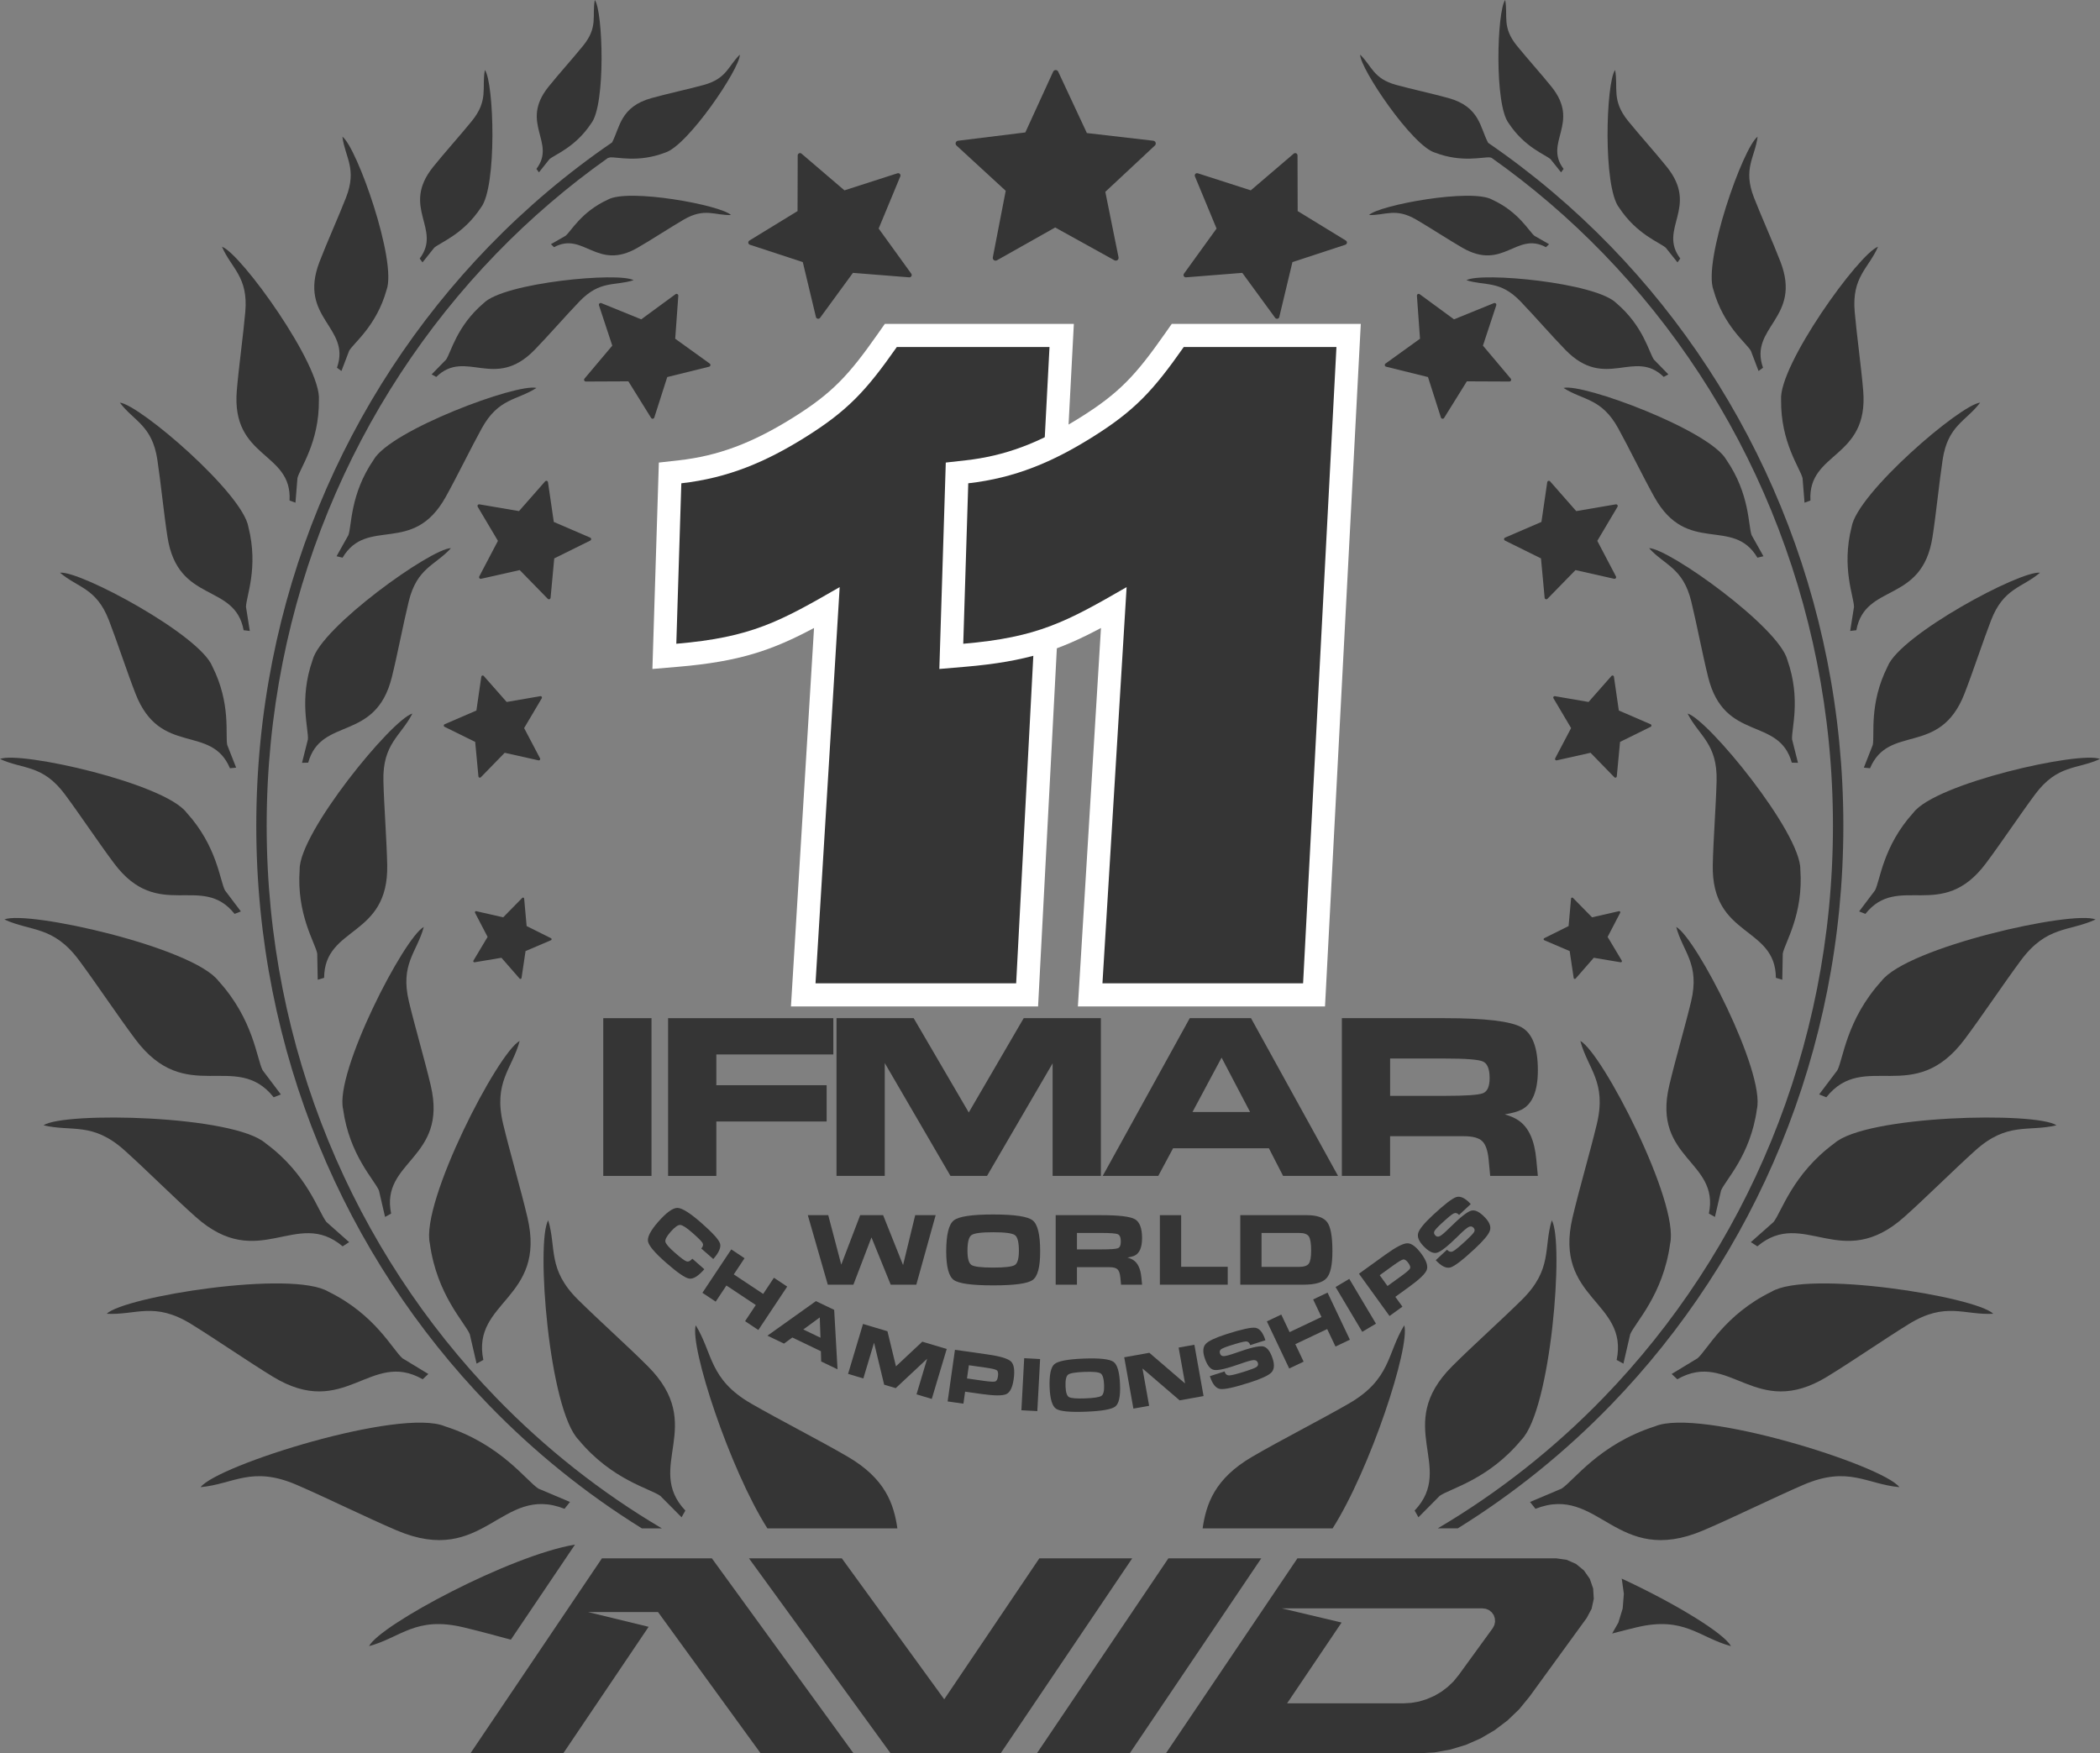<?xml version="1.0" encoding="UTF-8"?>
<svg id="Layer_1" xmlns="http://www.w3.org/2000/svg" width="397.432" height="331.847" version="1.1" viewBox="0 0 397.432 331.847">
  <rect x="0" y="0" width="397.432" height="331.847" fill="#808080" stroke="none"/>
  <!-- Generator: Adobe Illustrator 29.8.3, SVG Export Plug-In . SVG Version: 2.1.1 Build 3)  -->
  <defs>
    <style>
      .st0 {
        fill: #fff;
      }

      .st1, .st2 {
        display: none;
      }

      .st1, .st3, .st4 {
        fill: #353535;
      }

      .st2 {
        fill: #ff002b;
      }

      .st4 {
        fill-rule: evenodd;
      }
    </style>
  </defs>
  <rect class="st2" x="238.664" y="188.445" width="800.409" height="704.234"/>
  <g>
    <g>
      <polygon class="st1" points="155.145 249.34 152.028 251.62 155.279 253.177 155.145 249.34"/>
      <path class="st1" d="M202.299,264.408c.386.23,1.42.318,3.094.252,1.675-.06,2.7-.225,3.067-.488.373-.258.537-.937.493-2.039-.044-1.206-.263-1.94-.652-2.193-.389-.258-1.42-.356-3.097-.291-1.677.06-2.7.236-3.067.521-.367.285-.529,1.031-.482,2.236.041,1.102.258,1.771.644,2.001Z"/>
      <path class="st1" d="M245.878,233.35h-7.126v6.424h7.038c.959,0,1.59-.197,1.891-.597.301-.4.455-1.222.455-2.472,0-1.365-.148-2.269-.439-2.702-.291-.433-.899-.652-1.82-.652Z"/>
      <path class="st1" d="M183.361,258.39l-.354,2.5,3.124.444c1.2.17,1.935.214,2.206.126.274-.082.449-.4.526-.954.088-.614.014-1.003-.225-1.168-.236-.17-.954-.334-2.154-.504l-3.124-.444Z"/>
      <path class="st1" d="M281.584,200.219c-.855-.378-3.294-.57-7.318-.57h-10.503v7.17h10.503c4.023,0,6.463-.17,7.318-.504.861-.334,1.288-1.305,1.288-2.905,0-1.749-.428-2.812-1.288-3.19Z"/>
      <path class="st1" d="M211.558,233.597c-.373-.164-1.436-.247-3.179-.247h-4.563v3.114h4.563c1.743,0,2.807-.071,3.179-.219.373-.148.559-.565.559-1.261,0-.762-.186-1.222-.559-1.387Z"/>
      <polygon class="st1" points="225.804 209.927 236.872 209.927 231.393 199.479 225.804 209.927"/>
      <path class="st1" d="M266.834,240.109c.137-.247.044-.597-.285-1.052-.362-.504-.685-.729-.97-.685-.291.044-.921.417-1.902,1.129l-2.56,1.847,1.475,2.045,2.56-1.847c.981-.707,1.546-1.19,1.683-1.436Z"/>
      <path class="st1" d="M192.074,233.761c-.504-.362-1.875-.543-4.111-.543s-3.607.181-4.111.543c-.504.362-.756,1.348-.756,2.955,0,1.469.252,2.368.756,2.697s1.875.493,4.111.493,3.607-.164,4.111-.493c.504-.329.756-1.228.756-2.697,0-1.606-.252-2.593-.756-2.955Z"/>
      <g>
        <path class="st4" d="M160.394,275.673c-5.403-3.143-12.814-6.909-18.194-10.006-8.046-4.633-7.258-9.525-10.532-14.841-1.147,4.124,6.46,27.268,13.561,38.436h24.602c-.679-4.622-2.261-9.414-9.437-13.589Z"/>
        <path class="st4" d="M304.881,265.884c27.173-28.054,43.979-66.807,43.979-109.607s-16.806-81.553-43.979-109.608c-7.082-7.313-14.87-13.896-23.246-19.638-1.54-2.861-1.534-6.815-7.513-8.472-2.952-.82-6.934-1.683-9.871-2.484-4.391-1.196-4.624-3.614-6.837-5.728-.04,2.596,9.899,17.337,14.192,18.553,5.104,1.947,9.057.749,10.391.893l.29.082c7.601,5.372,14.695,11.457,21.188,18.161,26.826,27.696,43.417,65.965,43.417,108.24s-16.591,80.544-43.417,108.24c-9.312,9.615-19.861,17.952-31.374,24.745h3.788c10.58-6.56,20.316-14.42,28.992-23.379Z"/>
        <path class="st4" d="M93.887,264.517c-26.825-27.696-43.418-65.966-43.418-108.24s16.593-80.544,43.418-108.24c6.482-6.692,13.562-12.765,21.148-18.13l.4-.112c1.333-.144,5.285,1.054,10.39-.893,4.293-1.216,14.233-15.957,14.193-18.553-2.212,2.114-2.447,4.532-6.838,5.728-2.937.801-6.92,1.664-9.871,2.484-5.924,1.642-5.973,5.539-7.47,8.394-8.419,5.759-16.243,12.371-23.357,19.715-27.172,28.055-43.979,66.808-43.979,109.608s16.807,81.553,43.979,109.607c8.677,8.958,18.414,16.819,28.994,23.379h3.786c-11.513-6.793-22.062-15.131-31.374-24.745Z"/>
        <path class="st4" d="M124.97,283.115l4.019,4.048.718-1.269c-7.828-8.279,4.152-16.052-7.101-27.314-3.89-3.893-9.352-8.769-13.234-12.62-5.806-5.757-4.032-9.745-5.62-15.008-2.358,4.024.128,35.868,5.765,41.568,6.256,7.563,13.496,9.19,15.453,10.595Z"/>
        <path class="st4" d="M69.846,311.546c6.029-1.618,8.815-5.714,17.845-3.559,2.722.65,5.837,1.486,8.995,2.337l12.136-17.991c-12.239,2.042-36.829,15.143-38.976,19.212Z"/>
        <path class="st4" d="M99.823,230.427c-1.256-5.36-3.33-12.381-4.602-17.7-1.902-7.952,1.706-10.408,3.129-15.718-4.125,2.179-18.784,30.556-16.995,38.372,1.334,9.724,6.631,14.92,7.554,17.144l1.286,5.557,1.278-.7c-2.294-11.16,11.985-11.457,8.351-26.957Z"/>
        <path class="st4" d="M106.837,285.559l1.032-1.293-5.964-2.524c-2.309-1.466-7.086-8.407-17.702-11.799-8.392-3.527-42.998,7.328-46.239,11.515,6.216-.554,9.668-4.109,18.191-.428,5.7,2.462,13.148,6.152,18.898,8.604,16.628,7.091,19.748-8.822,31.784-4.076Z"/>
        <path class="st4" d="M79.995,261.043l1.07-1-4.902-2.973c-1.835-1.58-5.13-8.27-13.996-12.599-6.9-4.162-38.597.919-41.972,4.173,5.515.31,8.993-2.364,15.988,1.951,4.678,2.885,10.73,7.071,15.452,9.953,13.657,8.338,18.426-5.202,28.36.494Z"/>
        <path class="st4" d="M37.035,230.317c11.943,10.649,19.059-1.817,27.813,5.567l1.232-.793-4.29-3.803c-1.522-1.884-3.567-9.055-11.513-14.902-6.042-5.331-38.138-6.011-42.04-3.415,5.37,1.293,9.272-.712,15.38,4.784,4.086,3.677,9.29,8.879,13.418,12.561Z"/>
        <path class="st4" d="M81.526,205.466c-1.129-4.816-2.992-11.124-4.135-15.903-1.709-7.145,1.532-9.352,2.811-14.122-3.706,1.958-16.878,27.456-15.271,34.477,1.199,8.737,5.958,13.406,6.787,15.404l1.156,4.994,1.149-.629c-2.062-10.028,10.767-10.294,7.503-24.221Z"/>
        <path class="st4" d="M14.962,181.748c3.277,4.411,7.35,10.54,10.669,14.966,9.601,12.801,19.043,1.989,26.162,10.958l1.364-.534-3.452-4.576c-1.12-2.147-1.706-9.581-8.34-16.885-4.868-6.421-36.195-13.434-40.535-11.66,5.009,2.329,9.231,1.134,14.131,7.731Z"/>
        <path class="st4" d="M60.037,180.478l.092,4.949,1.211-.364c.062-9.887,12.236-7.569,11.941-21.381-.101-4.775-.598-11.108-.72-15.852-.183-7.094,3.322-8.528,5.486-12.779-3.894,1.105-21.447,22.556-21.336,29.513-.617,8.494,2.944,13.859,3.327,15.914Z"/>
        <path class="st4" d="M12.31,150.38c2.855,3.843,6.403,9.181,9.296,13.037,8.362,11.151,16.588,1.732,22.79,9.546l1.188-.465-3.007-3.988c-.976-1.869-1.485-8.347-7.264-14.707-4.241-5.594-31.532-11.703-35.312-10.159,4.364,2.029,8.041.989,12.31,6.736Z"/>
        <path class="st4" d="M20.622,117.416c1.584,4.117,3.412,9.736,5.027,13.874,4.666,11.969,14.298,5.64,17.872,14.111l1.17-.118-1.684-4.283c-.404-1.903.746-7.777-2.811-14.855-2.382-6.014-25.099-18.189-28.838-17.752,3.372,2.881,6.894,2.865,9.263,9.024Z"/>
        <path class="st4" d="M57.157,144.373l1.17-.031c2.447-8.81,12.754-3.793,15.834-16.193,1.066-4.287,2.155-10.062,3.195-14.324,1.553-6.376,5.028-6.808,7.988-10.08-3.744.045-24.603,14.944-26.187,21.179-2.609,7.434-.727,13.084-.883,15.011l-1.117,4.439Z"/>
        <path class="st4" d="M29.78,87.013c.66,4.362,1.234,10.243,1.919,14.63,1.976,12.694,12.745,8.591,14.41,17.634l1.168.136-.721-4.545c.017-1.944,2.405-7.434.458-15.112-1.029-6.386-20.588-23.171-24.332-23.551,2.672,3.541,6.114,4.285,7.099,10.809Z"/>
        <path class="st4" d="M70.711,87.023c-4.46,6.493-4.123,12.438-4.776,14.256l-2.239,3.994,1.136.276c4.666-7.864,13.302-.329,19.517-11.491,2.149-3.86,4.71-9.147,6.827-12.991,3.166-5.748,6.635-5.257,10.347-7.641-3.625-.934-27.653,7.993-30.813,13.598Z"/>
        <path class="st4" d="M46.422,59.043c-.393,4.455-1.231,10.384-1.605,14.871-1.087,12.977,10.504,11.507,9.982,20.812l1.118.412.375-4.65c.48-1.911,4.145-6.749,4.061-14.776.512-6.538-14.745-27.745-18.342-29.013,1.785,4.127,4.999,5.681,4.411,12.343Z"/>
        <path class="st4" d="M63.774,69.591l.843.625,1.463-3.835c.875-1.497,5.163-4.68,7.069-11.482,2.043-5.395-5.622-27.067-8.348-29.025.492,3.925,2.823,6.03.687,11.512-1.43,3.667-3.598,8.469-5.02,12.165-4.113,10.694,6.038,12.309,3.306,20.039Z"/>
        <path class="st4" d="M119.905,53.031c-2.777-1.576-24.545.442-28.39,4.356-5.114,4.356-6.155,9.327-7.098,10.679l-2.729,2.793.875.478c5.587-5.439,11.026,2.682,18.621-5.129,2.627-2.701,5.909-6.486,8.505-9.182,3.884-4.03,6.63-2.856,10.216-3.994Z"/>
        <path class="st4" d="M79.959,49.663l2.21-2.769c1.113-1,5.475-2.491,8.831-7.582,3.098-3.9,2.492-23.733.765-26.059-.627,3.357.736,5.7-2.462,9.646-2.138,2.639-5.184,6.018-7.325,8.685-6.193,7.711,1.728,11.706-2.549,17.344l.529.735Z"/>
        <path class="st4" d="M101.993,32.623l1.98-2.482c.998-.894,4.906-2.23,7.913-6.792,2.775-3.495,2.232-21.265.685-23.349-.562,3.007.66,5.107-2.206,8.643-1.915,2.365-4.644,5.392-6.562,7.781-5.549,6.909,1.551,10.489-2.284,15.541l.474.658Z"/>
        <path class="st4" d="M138.334,40.696c-1.836-1.858-19.425-5.123-23.325-2.899-4.999,2.29-6.927,5.972-7.97,6.828l-2.772,1.588.583.572c5.613-3.037,8.084,4.57,15.806.112,2.67-1.541,6.099-3.79,8.745-5.334,3.955-2.307,5.857-.77,8.934-.868Z"/>
        <path class="st4" d="M265.762,250.826c-3.272,5.315-2.485,10.208-10.53,14.841-5.382,3.097-12.794,6.863-18.194,10.006-7.177,4.176-8.759,8.968-9.438,13.589h24.602c7.102-11.168,14.708-34.312,13.56-38.436Z"/>
        <path class="st4" d="M285.201,332.663c.782.511,1.614,1.003,2.545,1.444-.171-.543-.657-1.283-1.396-2.171l-.322.244-.828.483Z"/>
        <path class="st4" d="M272.46,283.115c1.957-1.405,9.196-3.032,15.453-10.595,5.636-5.7,8.123-37.544,5.765-41.568-1.588,5.263.185,9.251-5.619,15.008-3.884,3.851-9.345,8.727-13.235,12.62-11.254,11.262.728,19.036-7.101,27.314l.72,1.269,4.018-4.048Z"/>
        <path class="st4" d="M306.894,298.759l.037.097.39,2.78-.224,2.796-.821,2.678-1.172,2.051c1.621-.426,3.185-.826,4.636-1.173,9.03-2.155,11.815,1.941,17.845,3.559-1.293-2.45-10.721-8.173-20.691-12.787Z"/>
        <path class="st4" d="M307.237,258.084l1.285-5.557c.924-2.225,6.221-7.42,7.555-17.144,1.788-7.816-12.871-36.194-16.995-38.372,1.422,5.31,5.03,7.766,3.126,15.718-1.271,5.319-3.345,12.34-4.601,17.7-3.633,15.499,10.646,15.797,8.35,26.957l1.279.7Z"/>
        <path class="st4" d="M313.229,269.944c-10.616,3.391-15.394,10.332-17.702,11.799l-5.965,2.524,1.031,1.293c12.036-4.745,15.156,11.167,31.785,4.076,5.75-2.452,13.198-6.142,18.897-8.604,8.523-3.681,11.975-.126,18.192.428-3.242-4.188-37.846-15.043-46.238-11.515Z"/>
        <path class="st4" d="M335.265,244.471c-8.866,4.329-12.162,11.019-13.997,12.599l-4.902,2.973,1.071,1c9.934-5.696,14.702,7.843,28.36-.494,4.721-2.882,10.774-7.068,15.451-9.953,6.995-4.315,10.473-1.641,15.989-1.951-3.375-3.254-35.074-8.335-41.972-4.173Z"/>
        <path class="st4" d="M347.154,216.386c-7.946,5.846-9.991,13.018-11.512,14.902l-4.29,3.803,1.231.793c8.754-7.384,15.871,5.082,27.813-5.567,4.13-3.682,9.333-8.885,13.418-12.561,6.11-5.496,10.01-3.491,15.381-4.784-3.903-2.596-35.999-1.917-42.042,3.415Z"/>
        <path class="st4" d="M324.558,230.316l1.155-4.994c.829-1.999,5.588-6.667,6.787-15.404,1.607-7.021-11.565-32.519-15.27-34.477,1.277,4.771,4.519,6.978,2.811,14.122-1.145,4.779-3.006,11.087-4.136,15.903-3.263,13.927,9.564,14.193,7.504,24.221l1.149.629Z"/>
        <path class="st4" d="M356.066,185.677c-6.633,7.303-7.218,14.737-8.34,16.885l-3.453,4.576,1.365.534c7.119-8.969,16.562,1.843,26.162-10.958,3.32-4.425,7.393-10.555,10.669-14.966,4.902-6.597,9.122-5.402,14.132-7.731-4.34-1.775-35.667,5.239-40.535,11.66Z"/>
        <path class="st4" d="M336.092,185.064l1.212.364.09-4.949c.383-2.054,3.945-7.419,3.326-15.914.112-6.956-17.441-28.407-21.335-29.513,2.165,4.251,5.67,5.684,5.487,12.779-.124,4.743-.621,11.077-.722,15.852-.294,13.813,11.88,11.495,11.942,21.381Z"/>
        <path class="st4" d="M362.118,153.803c-5.777,6.36-6.288,12.838-7.263,14.707l-3.009,3.988,1.189.465c6.202-7.814,14.428,1.605,22.789-9.546,2.893-3.855,6.44-9.194,9.297-13.037,4.269-5.747,7.944-4.706,12.31-6.736-3.783-1.544-31.072,4.564-35.313,10.159Z"/>
        <path class="st4" d="M357.235,126.144c-3.558,7.078-2.407,12.952-2.811,14.855l-1.685,4.283,1.17.118c3.574-8.47,13.206-2.142,17.872-14.111,1.614-4.138,3.444-9.757,5.028-13.874,2.369-6.159,5.891-6.143,9.263-9.024-3.739-.437-26.456,11.738-28.838,17.752Z"/>
        <path class="st4" d="M338.275,124.923c-1.584-6.235-22.444-21.133-26.187-21.179,2.958,3.272,6.436,3.704,7.988,10.08,1.039,4.263,2.129,10.038,3.194,14.324,3.08,12.4,13.387,7.383,15.834,16.193l1.17.031-1.117-4.439c-.156-1.927,1.725-7.577-.882-15.011Z"/>
        <path class="st4" d="M350.875,114.867l-.722,4.545,1.168-.136c1.664-9.042,12.434-4.94,14.412-17.634.684-4.388,1.258-10.268,1.919-14.63.985-6.524,4.427-7.268,7.098-10.809-3.743.38-23.302,17.164-24.331,23.551-1.948,7.678.44,13.168.457,15.112Z"/>
        <path class="st4" d="M326.721,87.023c-3.16-5.606-27.188-14.532-30.813-13.598,3.711,2.385,7.18,1.893,10.347,7.641,2.116,3.844,4.677,9.132,6.827,12.991,6.215,11.162,14.851,3.627,19.515,11.491l1.138-.276-2.239-3.994c-.654-1.818-.315-7.763-4.776-14.256Z"/>
        <path class="st4" d="M337.078,75.713c-.084,8.027,3.581,12.865,4.06,14.776l.375,4.65,1.119-.412c-.522-9.305,11.068-7.836,9.983-20.812-.374-4.488-1.214-10.416-1.605-14.871-.589-6.662,2.623-8.216,4.41-12.343-3.598,1.269-18.853,22.475-18.341,29.013Z"/>
        <path class="st4" d="M331.352,66.381l1.462,3.835.844-.625c-2.733-7.731,7.418-9.345,3.305-20.039-1.422-3.696-3.589-8.499-5.02-12.165-2.138-5.483.193-7.588.688-11.512-2.727,1.958-10.391,23.63-8.348,29.025,1.906,6.802,6.194,9.985,7.069,11.482Z"/>
        <path class="st4" d="M305.916,57.387c-3.846-3.914-25.612-5.932-28.389-4.356,3.585,1.138,6.331-.036,10.214,3.994,2.596,2.696,5.88,6.481,8.506,9.182,7.595,7.812,13.033-.309,18.621,5.129l.875-.478-2.729-2.793c-.943-1.352-1.984-6.323-7.098-10.679Z"/>
        <path class="st4" d="M315.261,46.894l2.211,2.769.528-.735c-4.277-5.638,3.644-9.634-2.548-17.344-2.142-2.667-5.186-6.045-7.326-8.685-3.198-3.946-1.835-6.29-2.462-9.646-1.727,2.327-2.333,22.159.766,26.059,3.356,5.091,7.717,6.582,8.83,7.582Z"/>
        <path class="st4" d="M293.459,30.141l1.98,2.482.474-.658c-3.833-5.052,3.265-8.632-2.283-15.541-1.919-2.389-4.647-5.416-6.564-7.781-2.863-3.536-1.643-5.635-2.205-8.643-1.549,2.084-2.089,19.854.686,23.349,3.007,4.562,6.913,5.898,7.913,6.792Z"/>
        <path class="st4" d="M282.422,37.797c-3.901-2.224-21.489,1.041-23.326,2.899,3.078.098,4.978-1.439,8.935.868,2.644,1.544,6.074,3.793,8.744,5.334,7.723,4.458,10.193-3.149,15.806-.112l.583-.572-2.771-1.588c-1.043-.856-2.973-4.538-7.971-6.828Z"/>
      </g>
      <g>
        <path class="st3" d="M114.169,192.701h9.13v29.854h-9.13v-29.854Z"/>
        <path class="st3" d="M126.438,222.555v-29.854h31.272v6.866h-22.142v5.822h20.874v6.866h-20.874v10.3h-9.13Z"/>
        <path class="st3" d="M167.442,222.555h-9.13v-29.854h14.604l10.434,17.863h-.018l10.407-17.863h14.604v29.854h-9.131v-21.296h-.006l-12.409,21.296h-6.916l-12.428-21.346h-.011v21.346Z"/>
        <path class="st3" d="M225.165,192.701h11.593l16.47,29.854h-10.399l-2.683-5.225h-18.141l-2.798,5.225h-10.512l16.47-29.854ZM225.679,210.464h10.906l-5.397-10.3h.003l-5.512,10.3Z"/>
        <path class="st3" d="M253.953,192.701h19.479c7.629,0,12.473.576,14.529,1.729,2.057,1.152,3.085,3.86,3.085,8.123,0,3.914-1.028,6.402-3.085,7.463-.714.365-1.775.664-3.185.896,1.078.299,1.948.681,2.612,1.145,1.907,1.294,3.026,3.749,3.358,7.364l.299,3.135h-9.022l-.298-3.135c-.167-1.691-.574-2.845-1.222-3.458-.648-.613-1.795-.921-3.44-.921h-13.981v7.514h-9.13v-29.854ZM263.083,207.404h10.35c3.964,0,6.369-.165,7.215-.497s1.269-1.285,1.269-2.861c0-1.725-.423-2.773-1.269-3.147-.846-.373-3.251-.56-7.215-.56h-10.35v7.065Z"/>
      </g>
      <g>
        <polygon class="st3" points="161.509 243.14 164.929 234.19 168.569 243.14 170.992 243.14 173.414 243.14 177.076 229.984 175.136 229.984 173.206 229.984 170.908 239.43 167.133 229.984 164.962 229.984 162.791 229.984 159.217 239.336 159.209 239.336 156.748 229.984 154.81 229.984 152.881 229.984 156.663 243.14 159.086 243.14 161.509 243.14"/>
        <path class="st3" d="M196.854,236.781c0-3.13-.474-5.065-1.42-5.81-.946-.745-3.437-1.118-7.471-1.118s-6.515.373-7.46,1.124c-.946.751-1.422,2.708-1.431,5.882.008,2.911.485,4.703,1.431,5.388.946.685,3.434,1.025,7.46,1.025s6.526-.34,7.477-1.025c.951-.685,1.422-2.478,1.414-5.388v-.077ZM192.074,239.412c-.504.329-1.875.493-4.111.493s-3.607-.164-4.111-.493-.756-1.228-.756-2.697c0-1.606.252-2.593.756-2.955.504-.362,1.875-.543,4.111-.543s3.607.181,4.111.543c.504.362.756,1.348.756,2.955,0,1.469-.252,2.368-.756,2.697Z"/>
        <path class="st3" d="M212.161,243.14h3.98l-.132-1.381c-.153-1.595-.647-2.675-1.48-3.245-.296-.203-.68-.373-1.151-.504.614-.104,1.085-.236,1.403-.395.899-.466,1.359-1.562,1.359-3.289,0-1.88-.46-3.07-1.359-3.579-.91-.51-3.048-.762-6.402-.762h-8.587v13.156h4.023v-3.311h6.164c.724,0,1.228.137,1.513.406.285.269.46.778.537,1.524l.132,1.381ZM211.558,236.244c-.373.148-1.436.219-3.179.219h-4.563v-3.114h4.563c1.743,0,2.807.082,3.179.247.373.164.559.625.559,1.387,0,.696-.186,1.113-.559,1.261Z"/>
        <polygon class="st3" points="221.518 229.984 219.511 229.984 219.511 243.14 232.349 243.14 232.349 241.441 232.349 239.752 223.535 239.752 223.535 229.984 221.518 229.984"/>
        <path class="st3" d="M247.325,229.984h-12.597v13.156h11.994c2.176,0,3.629-.422,4.358-1.261.729-.839,1.085-2.516,1.08-5.032v-.099c0-2.697-.318-4.495-.954-5.394-.652-.915-1.946-1.37-3.881-1.37ZM247.681,239.177c-.301.4-.932.597-1.891.597h-7.038v-6.424h7.126c.921,0,1.529.219,1.82.652.291.433.439,1.337.439,2.702,0,1.25-.154,2.072-.455,2.472Z"/>
      </g>
      <g>
        <path class="st3" d="M133.298,240.218l-2.269-1.99c-.395.45-.767.614-1.118.493-.351-.115-1.077-.658-2.179-1.623-1.113-.976-1.713-1.666-1.803-2.072-.088-.406.23-1.025.957-1.853.795-.91,1.409-1.354,1.839-1.338.43.016,1.203.515,2.316,1.491,1.099.965,1.738,1.606,1.916,1.919.178.318.099.669-.236,1.052l2.269,1.99c1.091-1.244,1.513-2.236,1.269-2.965-.244-.735-1.428-2.028-3.555-3.897-2.124-1.858-3.621-2.796-4.492-2.812-.872-.016-2.091.866-3.664,2.653-1.433,1.644-2.069,2.878-1.908,3.7.164.828,1.305,2.165,3.429,4.029,2.127,1.864,3.577,2.861,4.347,2.993.773.132,1.732-.46,2.883-1.771Z"/>
        <polygon class="st3" points="142.266 250.885 143.518 251.719 148.98 243.502 147.72 242.663 146.467 241.83 144.434 244.889 138.873 241.194 140.906 238.135 139.648 237.297 138.396 236.463 132.933 244.68 134.194 245.519 135.447 246.352 137.475 243.299 143.036 246.993 141.008 250.047 142.266 250.885"/>
        <path class="st3" d="M148.372,254.295l1.581-1.157,5.405,2.598.052,1.94,1.549.74,1.549.745-.636-11.254-1.729-.828-1.727-.828-9.176,6.539,1.57.751,1.562.751ZM155.145,249.34l.134,3.837-3.251-1.557,3.116-2.28Z"/>
        <polygon class="st3" points="174.9 264.332 176.342 264.765 179.17 255.309 176.854 254.618 174.546 253.928 169.563 258.594 167.952 251.954 165.636 251.264 163.328 250.573 160.5 260.023 161.95 260.456 163.391 260.889 165.414 254.13 165.417 254.13 167.33 262.068 168.426 262.397 169.52 262.72 175.467 257.156 173.453 263.899 174.9 264.332"/>
        <path class="st3" d="M182.215,255.676l-1.488-.208-1.384,9.768,1.499.214,1.488.208.321-2.269,3.127.444c2.404.34,3.96.345,4.668.022.71-.329,1.173-1.266,1.392-2.818.241-1.699.068-2.823-.515-3.371-.584-.548-2.077-.992-4.484-1.332l-4.624-.658ZM188.864,260.505c-.077.554-.252.872-.526.954-.271.088-1.006.044-2.206-.126l-3.124-.444.354-2.5,3.124.444c1.2.17,1.919.334,2.154.504.238.164.312.554.225,1.168Z"/>
        <polygon class="st3" points="193.833 257.052 193.302 266.908 194.814 266.99 196.316 267.067 196.845 257.216 195.335 257.134 193.833 257.052"/>
        <path class="st3" d="M199.871,266.628c.729.488,2.601.669,5.619.554,3.026-.115,4.879-.439,5.58-.981.691-.537.987-1.897.899-4.078v-.055c-.088-2.346-.493-3.782-1.228-4.314-.735-.532-2.609-.74-5.632-.625-3.018.115-4.873.466-5.561,1.052-.688.587-.989,2.072-.904,4.451.09,2.176.499,3.508,1.228,3.996ZM202.138,260.171c.367-.285,1.39-.46,3.067-.521,1.677-.066,2.708.033,3.097.291.389.252.608.987.652,2.193.044,1.102-.121,1.781-.493,2.039-.367.263-1.392.428-3.067.488-1.675.066-2.708-.022-3.094-.252-.386-.23-.603-.899-.644-2.001-.047-1.206.115-1.951.482-2.236Z"/>
        <polygon class="st3" points="225.519 264.628 227.778 264.222 226.04 254.514 224.549 254.777 223.058 255.046 224.275 261.837 217.516 256.032 215.137 256.46 212.764 256.882 214.501 266.595 215.992 266.332 217.478 266.064 216.217 258.998 223.25 265.033 225.519 264.628"/>
        <path class="st3" d="M237.814,258.702c-.263.186-.899.444-1.908.767-1.727.554-2.807.839-3.251.844-.444.011-.751-.236-.91-.751l-2.774.894c.477,1.491,1.124,2.297,1.94,2.423.817.126,2.708-.291,5.684-1.25,2.138-.685,3.475-1.31,4.018-1.869.537-.565.625-1.42.258-2.565-.466-1.453-1.08-2.242-1.842-2.374-.773-.132-2.45.263-5.043,1.19-1.162.411-1.94.63-2.335.652-.4.022-.652-.143-.762-.488-.11-.345-.049-.608.181-.789.23-.186.8-.422,1.705-.713,1.59-.51,2.593-.773,2.998-.784.411-.011.691.219.839.691l2.872-.921c-.46-1.447-1.091-2.231-1.88-2.357-.795-.121-2.631.28-5.525,1.211-2.072.663-3.371,1.277-3.892,1.842-.521.559-.592,1.425-.219,2.593.46,1.425,1.063,2.204,1.814,2.33.756.132,2.412-.258,4.961-1.162,1.244-.444,2.078-.68,2.505-.702.422-.016.691.159.811.526.099.318.016.57-.247.762Z"/>
        <polygon class="st3" points="252.746 254.848 254.111 254.202 255.47 253.555 251.244 244.642 249.879 245.289 248.52 245.935 250.093 249.257 244.058 252.119 242.485 248.797 241.12 249.444 239.76 250.091 243.987 259.003 245.357 258.357 246.716 257.71 245.143 254.399 251.173 251.538 252.746 254.848"/>
        <polygon class="st3" points="259.11 251.291 260.404 250.518 255.355 242.044 254.056 242.816 252.762 243.584 257.811 252.064 259.11 251.291"/>
        <path class="st3" d="M270.007,240.372c.285-.729-.033-1.727-.948-2.998-1.009-1.387-1.908-2.077-2.708-2.067-.8.005-2.187.724-4.155,2.149l-3.788,2.73-1.217.883,5.778,7.998,1.228-.883,1.217-.883-1.343-1.858,2.56-1.853c1.968-1.42,3.092-2.494,3.377-3.218ZM262.591,243.392l-1.475-2.045,2.56-1.847c.981-.713,1.612-1.085,1.902-1.129.285-.044.608.181.97.685.329.455.422.806.285,1.052s-.702.729-1.683,1.436l-2.56,1.847Z"/>
        <path class="st3" d="M277.577,234.671c-1.327,1.233-2.187,1.946-2.582,2.143-.4.197-.778.104-1.146-.291l-2.132,1.984c1.069,1.146,1.995,1.601,2.79,1.37.789-.236,2.324-1.414,4.615-3.547,1.639-1.529,2.587-2.659,2.839-3.399s-.033-1.551-.855-2.434c-1.041-1.118-1.93-1.573-2.68-1.365-.751.208-2.099,1.277-4.056,3.218-.877.866-1.485,1.398-1.836,1.584-.351.186-.652.148-.899-.115-.247-.269-.302-.532-.17-.795.132-.269.543-.724,1.239-1.37,1.222-1.14,2.017-1.798,2.384-1.984.367-.181.718-.093,1.052.269l2.209-2.056c-1.036-1.113-1.935-1.557-2.702-1.332-.773.225-2.264,1.376-4.489,3.442-1.595,1.485-2.505,2.593-2.741,3.322-.236.729.066,1.546.904,2.445,1.02,1.091,1.897,1.54,2.631,1.332.74-.197,2.072-1.25,3.996-3.157.937-.932,1.595-1.496,1.968-1.699.373-.197.696-.154.959.132.23.247.263.51.104.795-.159.285-.63.784-1.403,1.507Z"/>
      </g>
      <g>
        <polygon class="st3" points="134.73 294.939 113.913 294.939 89.024 331.847 106.594 331.847 122.755 307.893 111.288 305.101 124.535 305.101 143.962 331.847 161.541 331.847 134.73 294.939"/>
        <polygon class="st3" points="214.272 294.939 196.694 294.939 178.7 321.611 159.322 294.939 141.748 294.939 168.558 331.847 189.371 331.847 214.272 294.939"/>
        <polygon class="st3" points="238.694 294.939 221.119 294.939 196.227 331.847 213.801 331.847 238.694 294.939"/>
        <path class="st3" d="M301.214,304.492l.415-1.894-.118-1.942-.63-1.837-1.117-1.597-1.5-1.235-1.784-.78-1.926-.268h-49.014l-24.893,36.908h47.762l3.068-.183,3.011-.54,2.934-.886,2.804-1.231,2.641-1.548,2.442-1.849,2.211-2.121,1.942-2.373,10.837-14.905.914-1.719ZM272.774,320.189l-1.324.772-1.406.61-1.463.459-1.512.26-1.524.089h-21.959l10.313-15.295-11.293-2.678h37.985l.638.085.597.26.496.407.382.536.199.613.045.646-.142.638-.301.565-6.44,8.863-.963,1.186-1.109,1.061-1.219.922Z"/>
      </g>
      <path class="st4" d="M92.279,177.322l-2.678,4.482c-.025.042-.036.092-.027.143.019.115.129.195.245.176l5.079-.851,3.428,3.924c.032.04.08.069.134.077.116.018.225-.062.243-.179l.759-5.091,4.789-2.047c.051-.017.094-.055.119-.105.052-.106.009-.234-.096-.286l-4.608-2.296-.467-5.193c-.003-.05-.024-.1-.064-.138-.083-.082-.218-.081-.301.003l-3.606,3.672-5.089-1.162c-.048-.011-.099-.006-.146.018-.104.054-.145.183-.09.288l2.378,4.565Z"/>
      <path class="st4" d="M95.512,142.473l6.398,1.432c.06.013.123.006.181-.024.13-.068.182-.23.113-.362l-3.011-5.722,3.333-5.63c.035-.053.051-.122.039-.189-.024-.146-.163-.244-.308-.219l-6.369,1.096-4.324-4.907c-.04-.054-.102-.09-.172-.101-.147-.021-.283.081-.303.227l-.928,6.398-6.009,2.598c-.059.023-.11.067-.14.13-.065.132-.01.292.122.357l5.796,2.858.615,6.526c.006.062.032.121.08.167.106.103.276.1.379-.005l4.51-4.63Z"/>
      <path class="st4" d="M94.234,102.363l-3.532,6.733c-.033.063-.044.136-.028.21.037.166.203.273.371.236l7.315-1.647,5.3,5.429c.049.055.121.094.2.101.171.017.322-.109.339-.279l.693-7.463,6.798-3.363c.072-.029.132-.087.165-.162.067-.159-.005-.341-.163-.408l-6.885-2.967-1.098-7.513c-.008-.073-.042-.143-.104-.196-.128-.113-.324-.099-.437.029l-4.947,5.629-7.493-1.279c-.071-.011-.145,0-.211.039-.147.088-.196.278-.108.426l3.826,6.446Z"/>
      <path class="st4" d="M115.873,65.42l-5.258,6.241c-.049.058-.078.132-.078.214,0,.182.149.333.334.333l8.049-.036,4.301,6.916c.039.07.105.126.187.152.175.058.363-.039.42-.215l2.451-7.663,7.903-1.954c.083-.014.158-.061.211-.132.107-.151.073-.359-.076-.465l-6.531-4.701.585-8.129c.009-.078-.011-.16-.063-.229-.108-.148-.316-.179-.465-.07l-6.487,4.758-7.559-3.072c-.072-.029-.151-.034-.23-.008-.174.058-.269.247-.212.421l2.521,7.641Z"/>
      <path class="st4" d="M151.93,49.603l2.491,10.4c.023.097.079.185.165.249.193.141.467.101.611-.094l6.223-8.515,10.638.844c.104.013.215-.013.305-.079.197-.14.241-.413.1-.609l-6.174-8.544,4.087-9.854c.05-.098.059-.214.025-.325-.075-.231-.321-.356-.55-.282l-10.038,3.23-8.117-6.94c-.075-.07-.178-.113-.291-.111-.24-.002-.435.194-.436.435l-.029,10.541-9.119,5.581c-.086.054-.154.133-.188.237-.075.229.051.476.279.551l10.018,3.286Z"/>
      <path class="st4" d="M304.249,177.322l2.678,4.482c.025.042.036.092.027.143-.019.115-.129.195-.245.176l-5.079-.851-3.428,3.924c-.032.04-.08.069-.134.077-.116.018-.225-.062-.243-.179l-.759-5.091-4.789-2.047c-.051-.017-.094-.055-.119-.105-.052-.106-.009-.234.096-.286l4.608-2.296.467-5.193c.003-.05.024-.1.064-.138.083-.082.218-.081.301.003l3.606,3.672,5.089-1.162c.048-.011.099-.006.146.018.104.054.145.183.09.288l-2.378,4.565Z"/>
      <path class="st4" d="M301.016,142.473l-6.398,1.432c-.06.013-.123.006-.181-.024-.13-.068-.182-.23-.113-.362l3.011-5.722-3.333-5.63c-.035-.053-.051-.122-.039-.189.024-.146.163-.244.308-.219l6.369,1.096,4.324-4.907c.04-.054.102-.09.172-.101.147-.021.283.081.303.227l.928,6.398,6.009,2.598c.059.023.11.067.14.13.065.132.01.292-.122.357l-5.796,2.858-.615,6.526c-.006.062-.032.121-.08.167-.106.103-.276.1-.379-.005l-4.51-4.63Z"/>
      <path class="st4" d="M302.294,102.363l3.532,6.733c.033.063.044.136.028.21-.037.166-.203.273-.371.236l-7.315-1.647-5.3,5.429c-.049.055-.121.094-.2.101-.171.017-.322-.109-.339-.279l-.693-7.463-6.798-3.363c-.072-.029-.132-.087-.165-.162-.067-.159.005-.341.163-.408l6.885-2.967,1.098-7.513c.008-.073.042-.143.104-.196.128-.113.324-.099.437.029l4.947,5.629,7.493-1.279c.071-.011.145,0,.211.039.147.088.196.278.108.426l-3.826,6.446Z"/>
      <path class="st4" d="M280.655,65.42l5.258,6.241c.049.058.078.132.078.214,0,.182-.149.333-.334.333l-8.049-.036-4.301,6.916c-.039.07-.105.126-.187.152-.175.058-.363-.039-.42-.215l-2.451-7.663-7.903-1.954c-.083-.014-.158-.061-.211-.132-.107-.151-.073-.359.076-.465l6.531-4.701-.585-8.129c-.009-.078.011-.16.063-.229.108-.148.316-.179.465-.07l6.487,4.758,7.559-3.072c.072-.029.151-.034.23-.008.174.058.269.247.212.421l-2.521,7.641Z"/>
      <path class="st4" d="M244.598,49.603l-2.491,10.4c-.023.097-.079.185-.165.249-.193.141-.467.101-.611-.094l-6.223-8.515-10.638.844c-.104.013-.215-.013-.305-.079-.197-.14-.241-.413-.1-.609l6.174-8.544-4.087-9.854c-.05-.098-.059-.214-.025-.325.075-.231.321-.356.55-.282l10.038,3.23,8.117-6.94c.075-.07.178-.113.291-.111.24-.002.435.194.436.435l.029,10.541,9.119,5.581c.086.054.154.133.188.237.075.229-.051.476-.279.551l-10.018,3.286Z"/>
      <path class="st4" d="M218.732,27.218c.032-.29-.174-.549-.462-.581l-12.575-1.455-5.425-11.616c-.048-.114-.138-.211-.263-.266-.261-.121-.572-.004-.693.259l-5.267,11.506-12.739,1.572c-.121.016-.234.069-.323.165-.195.213-.181.545.032.741l9.318,8.567-2.442,12.604c-.023.118-.005.242.057.354.14.25.46.343.714.201l11.03-6.217,11.208,6.206c.107.066.242.092.373.066.284-.055.469-.332.412-.616l-2.504-12.405,9.361-8.741c.103-.082.171-.204.188-.343Z"/>
    </g>
    <g>
      <g>
        <path class="st0" d="M149.69,190.48l4.368-71.627c-7.923,4.222-14.076,6.355-25.694,7.342l-4.894.416,1.219-39.066,3.764-.423c7.395-.831,13.817-3.216,21.471-7.977,7.606-4.729,10.721-8.138,16.222-15.982l1.306-1.861h35.777l-6.77,129.178h-46.769Z"/>
        <path class="st3" d="M127.994,121.837l.948-30.37c8.927-1.002,16.026-4.09,23.292-8.609,8.226-5.116,11.713-8.943,17.493-17.184h28.895l-6.312,120.433h-37.972l4.573-74.99c-11.335,6.533-16.735,9.515-30.917,10.72Z"/>
      </g>
      <g>
        <path class="st0" d="M203.994,190.48l4.368-71.627c-7.923,4.222-14.076,6.355-25.694,7.342l-4.894.416,1.219-39.066,3.764-.423c7.395-.831,13.817-3.216,21.471-7.977,7.606-4.729,10.721-8.138,16.222-15.982l1.306-1.861h35.777l-6.77,129.178h-46.769Z"/>
        <path class="st3" d="M182.298,121.837l.948-30.37c8.927-1.002,16.026-4.09,23.292-8.609,8.226-5.116,11.713-8.943,17.493-17.184h28.895l-6.312,120.433h-37.972l4.573-74.99c-11.335,6.533-16.735,9.515-30.917,10.72Z"/>
      </g>
    </g>
  </g>
</svg>